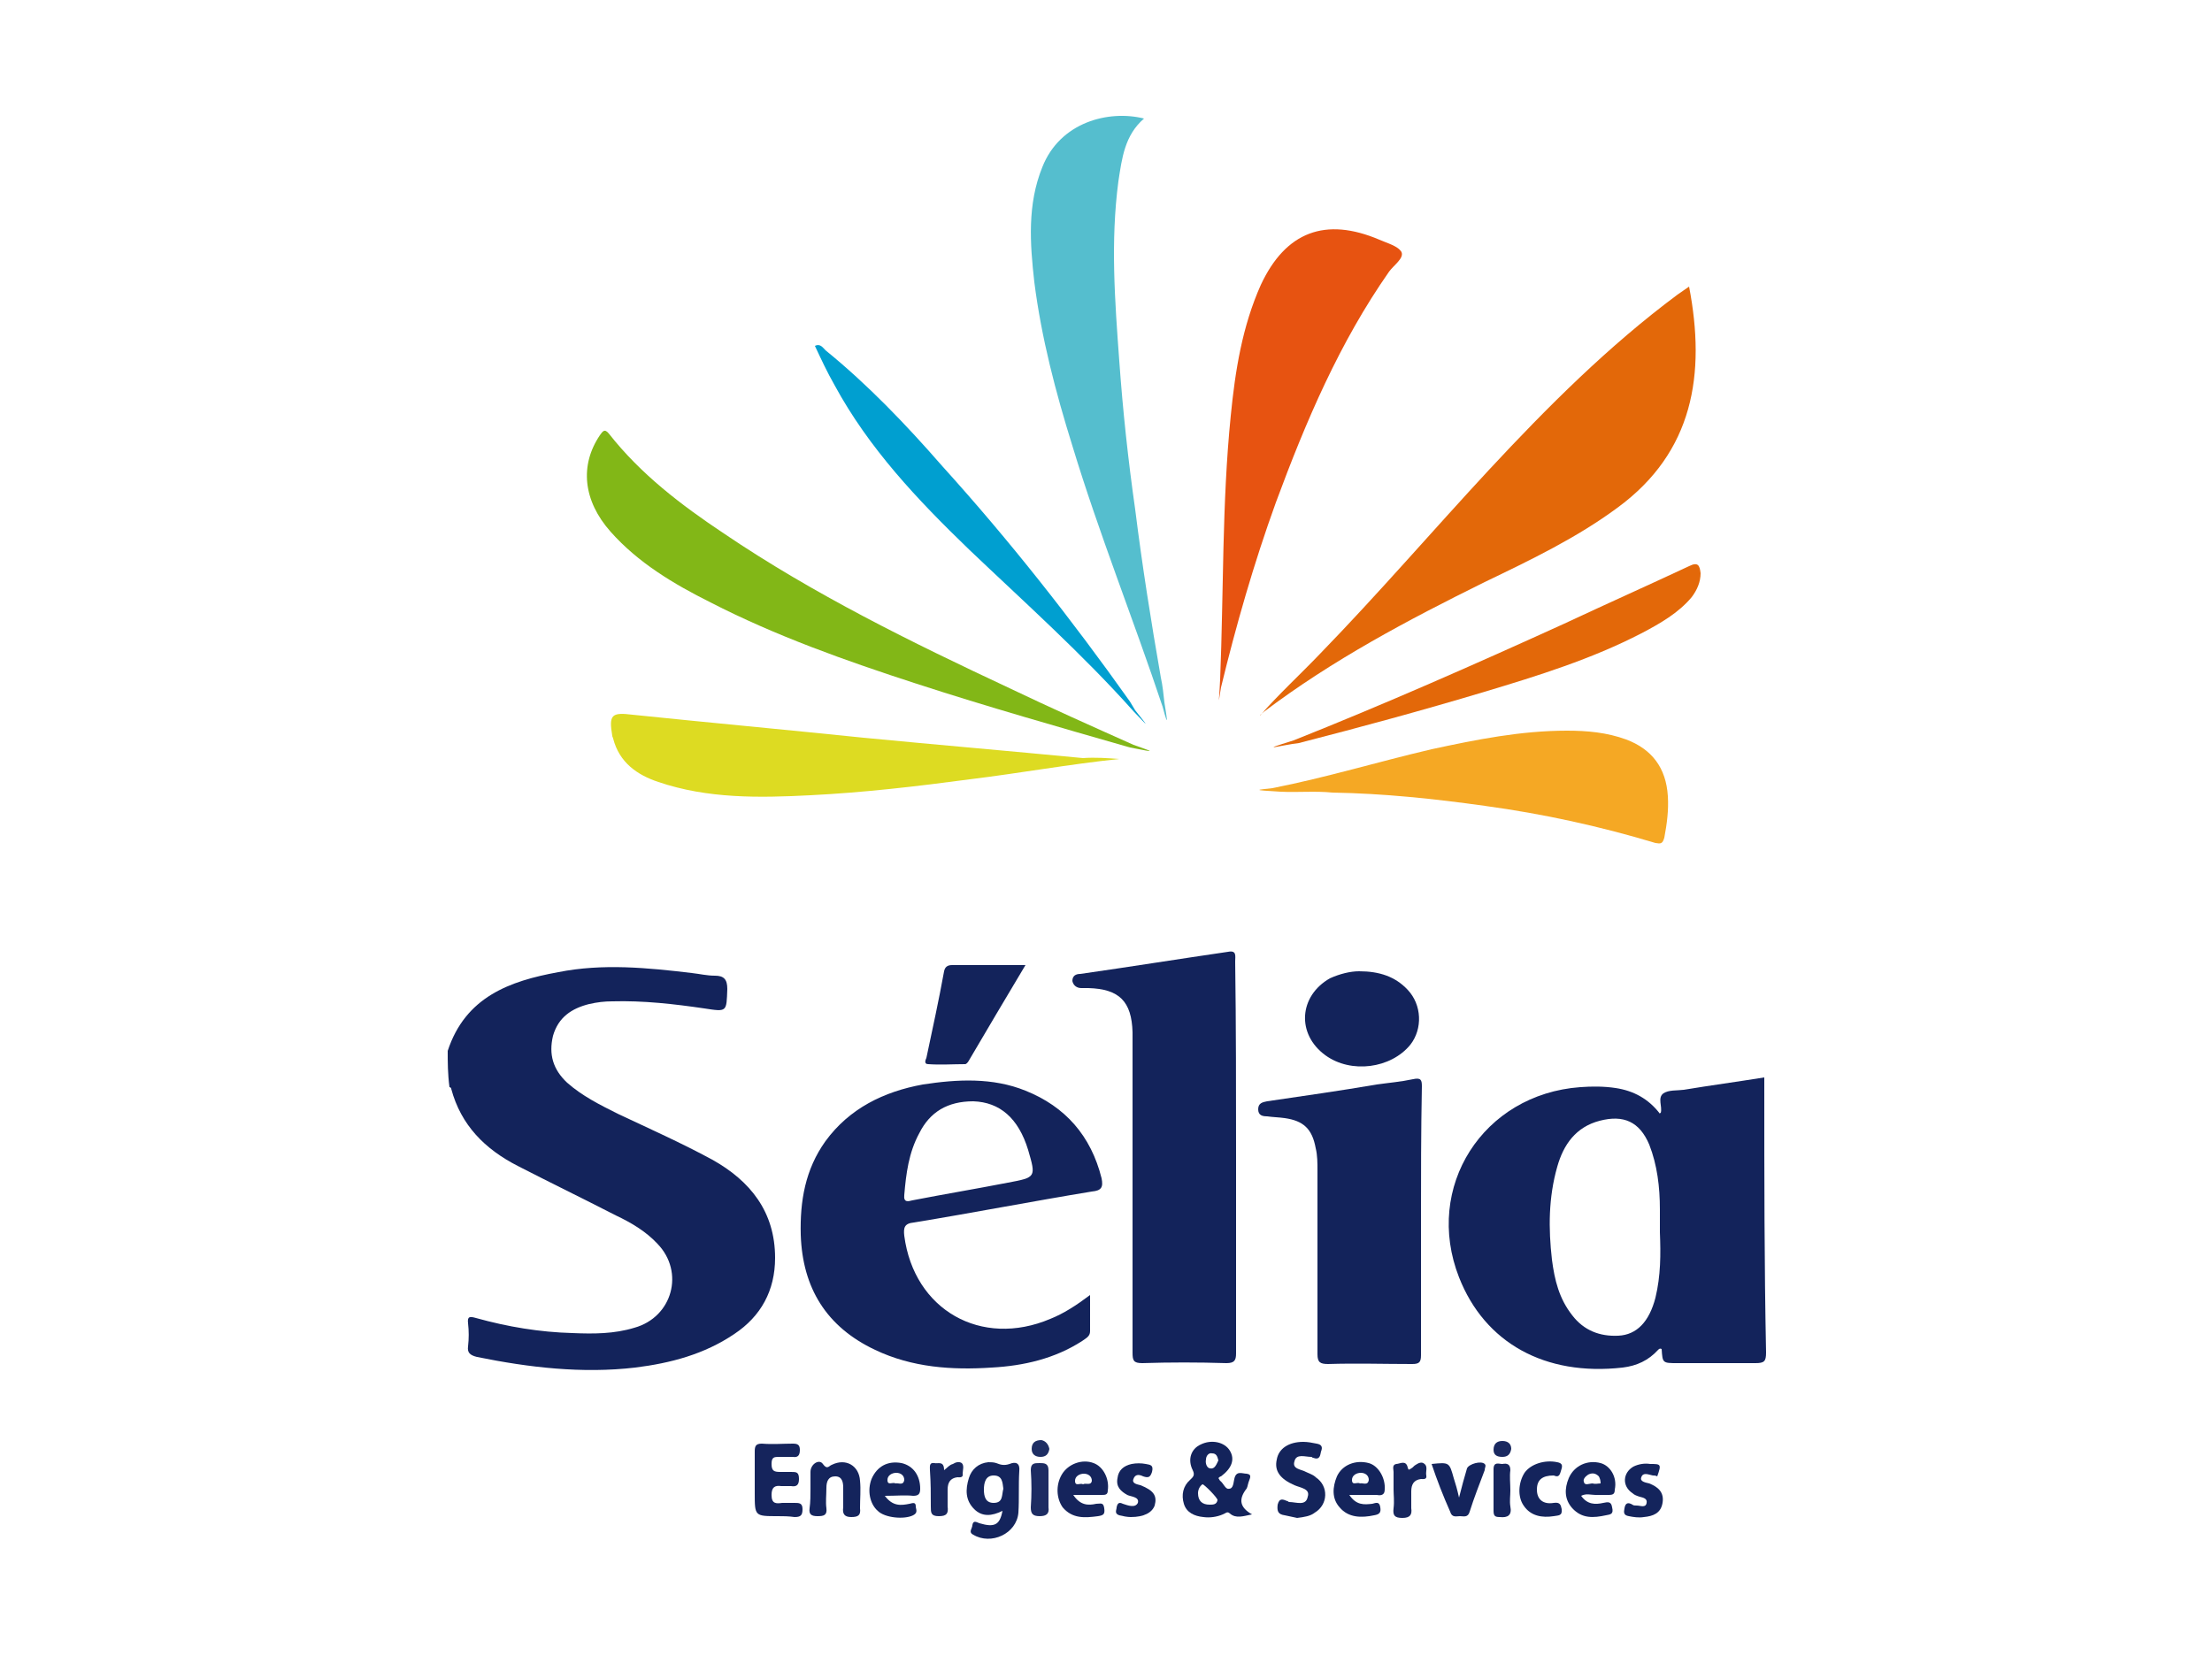<svg xmlns="http://www.w3.org/2000/svg" xmlns:xlink="http://www.w3.org/1999/xlink" id="Calque_1" x="0px" y="0px" viewBox="0 0 250 188" style="enable-background:new 0 0 250 188;" xml:space="preserve"><style type="text/css">	.st0{fill:#13235B;}	.st1{fill:#E36809;}	.st2{fill:#55BECE;}	.st3{fill:#E75311;}	.st4{fill:#82B717;}	.st5{fill:#DDDB22;}	.st6{fill:#F5A824;}	.st7{fill:#009FD0;}	.st8{fill:#14245C;}	.st9{fill:#15245C;}	.st10{fill:#14245B;}	.st11{fill:#17265D;}	.st12{fill:#18275E;}	.st13{fill:#1D2C62;}	.st14{fill:#1E2E63;}	.st15{fill:#1A2960;}</style><g>	<path class="st0" d="M50.6,118.8c2-6.1,7-7.9,12.5-8.9c5-1,10.1-0.5,15.1,0.1c0.9,0.1,1.7,0.3,2.6,0.3c1,0,1.4,0.4,1.4,1.5  c-0.1,2.6,0,2.6-2.6,2.2c-3.4-0.5-6.9-0.9-10.4-0.8c-0.9,0-1.7,0.1-2.6,0.3c-2,0.5-3.5,1.5-4.1,3.6c-0.5,2.1,0,3.8,1.6,5.3  c1.7,1.5,3.7,2.5,5.7,3.5c3.6,1.7,7.2,3.3,10.7,5.2c4.3,2.4,7.1,5.9,7.1,11.1c0,3.7-1.6,6.6-4.6,8.6c-3.4,2.3-7.2,3.3-11.2,3.8  c-6,0.7-12,0-17.9-1.2c-0.8-0.2-1.1-0.5-1-1.2c0.1-0.9,0.1-1.7,0-2.6c-0.1-0.8,0.2-0.8,0.9-0.6c3.6,1,7.2,1.6,10.9,1.7  c2.4,0.1,4.7,0.1,7-0.6c4.3-1.2,5.7-6.3,2.6-9.5c-1.3-1.4-3-2.4-4.7-3.2c-3.7-1.9-7.4-3.7-11.1-5.6c-3.7-1.9-6.4-4.6-7.5-8.7  c0-0.1-0.1-0.2-0.2-0.2C50.6,121.4,50.6,120.1,50.6,118.8z"></path>	<path class="st0" d="M199.4,123v-1.2c-3.1,0.5-6.1,0.9-9.1,1.4c-0.8,0.1-1.7,0-2.3,0.4c-0.7,0.5-0.1,1.5-0.3,2.2c0,0-0.1,0-0.1,0.1  c-1.3-1.7-3-2.6-5-2.9c-1.3-0.2-2.7-0.2-4-0.1c-11,0.8-17.7,11.3-13.7,21.5c2.9,7.4,9.7,11.2,18.5,10.2c1.6-0.2,2.9-0.8,4-2  c0.1-0.1,0.2-0.2,0.4-0.1c0.1,1.6,0.1,1.6,1.8,1.6c2.9,0,5.9,0,8.8,0c1,0,1.2-0.2,1.2-1.2C199.4,143,199.4,133,199.4,123z   M187.1,146.7c-0.7,2.7-2.1,4.2-4.2,4.3c-2.1,0.1-3.9-0.6-5.2-2.3c-1.5-1.9-2-4-2.3-6.3c-0.4-3.5-0.4-7,0.6-10.5  c0.7-2.5,2.1-4.5,4.8-5.2c2.7-0.7,4.5,0.1,5.6,2.7c0.9,2.3,1.2,4.8,1.2,7.3c0,0.9,0,1.7,0,2.6C187.7,141.8,187.7,144.2,187.1,146.7  z"></path>	<path class="st0" d="M124.5,133.2c-1.2-4.8-4.1-8.1-8.6-9.9c-3.7-1.5-7.7-1.3-11.6-0.7c-4.4,0.8-8.3,2.7-11,6.4  c-2.3,3.2-2.9,6.8-2.8,10.6c0.2,6,2.9,10.4,8.4,13c4.2,2,8.7,2.3,13.2,2c3.6-0.2,7.1-1,10.2-3c0.4-0.3,0.9-0.5,0.9-1.1  c0-1.3,0-2.6,0-4.1c-1.6,1.2-3,2.1-4.5,2.7c-7.8,3.3-15.4-1-16.5-9.4c-0.1-0.9,0-1.4,1.1-1.5c6.7-1.1,13.4-2.4,20.1-3.5  C124.5,134.6,124.7,134.2,124.5,133.2z M113.9,133.7c-3.6,0.7-7.2,1.3-10.8,2c-0.4,0.1-1,0.3-0.9-0.6c0.2-2.4,0.5-4.8,1.7-7  c1.2-2.4,3.2-3.6,6.1-3.6c3,0.1,5.1,1.9,6.2,5.5C117.1,133.1,117.1,133.1,113.9,133.7z"></path>	<path class="st0" d="M139.7,130.8c0,7.4,0,14.8,0,22.2c0,0.8-0.2,1.1-1.1,1.1c-3.2-0.1-6.4-0.1-9.5,0c-1,0-1.1-0.3-1.1-1.2  c0-11.8,0-23.6,0-35.4c0-0.3,0-0.5,0-0.8c-0.1-3.5-1.5-4.9-5-5c-0.3,0-0.5,0-0.8,0c-0.5,0-0.9-0.3-1-0.8c0-0.6,0.4-0.8,0.9-0.8  c5.6-0.8,11.2-1.7,16.7-2.5c1-0.2,0.8,0.5,0.8,1.1C139.7,116,139.7,123.4,139.7,130.8z"></path>	<path class="st1" d="M142.8,80.5c7.8-5.9,16.3-10.4,25-14.7c5.2-2.5,10.4-5,15-8.4c8.6-6.3,10-15.1,8.1-25  c-0.4,0.3-0.9,0.6-1.3,0.9c-7.8,5.8-14.7,12.7-21.3,19.8c-6.4,6.9-12.5,14-19.1,20.8c-2.2,2.3-4.7,4.6-6.8,7  C142.4,80.8,142.6,80.7,142.8,80.5z"></path>	<path class="st2" d="M131.4,79.9c-3.3-9.9-7.2-19.6-10.2-29.5c-1.9-6.1-3.5-12.2-4.3-18.5c-0.5-4.4-0.8-8.8,0.9-13  c2-5.1,7.5-6.5,11.5-5.5c-2.2,1.9-2.5,4.5-2.9,7.1c-0.9,6.8-0.4,13.5,0.1,20.3c0.4,5.6,1,11.2,1.8,16.8c0.8,6.4,1.8,12.7,2.9,19  c0.2,0.9,0.3,1.9,0.4,2.8C131.8,80.7,132.2,82.9,131.4,79.9z"></path>	<path class="st0" d="M160.6,138.1c0,5,0,10,0,15.1c0,0.8-0.2,1-1,1c-3.2,0-6.3-0.1-9.5,0c-0.9,0-1.2-0.2-1.2-1.1  c0-6.9,0-13.9,0-20.8c0-0.8,0-1.7-0.2-2.5c-0.4-2.2-1.4-3.1-3.5-3.4c-0.7-0.1-1.3-0.1-2-0.2c-0.5,0-1-0.1-1-0.8  c0-0.7,0.5-0.8,1-0.9c4.1-0.6,8.3-1.2,12.4-1.9c1.4-0.2,2.7-0.3,4.1-0.6c0.9-0.2,1,0.1,1,0.8C160.6,127.9,160.6,133,160.6,138.1z"></path>	<path class="st3" d="M137.9,76.8c0.4-9.9,0.2-19.9,1.2-29.8c0.5-5.1,1.3-10.1,3.4-14.8c2.8-6,7.3-7.7,13.4-5.1  c0.9,0.4,2.1,0.7,2.5,1.4c0.3,0.7-0.9,1.5-1.4,2.2c-5.6,8-9.4,16.9-12.8,26.1c-2.5,6.9-4.5,13.9-6.2,20.9  C137.6,80.1,137.8,79.3,137.9,76.8z"></path>	<path class="st4" d="M127.7,84.5c-8-2.3-16.1-4.6-24.1-7.2c-8-2.6-15.9-5.4-23.3-9.2c-4.2-2.1-8.2-4.5-11.3-8  c-3.1-3.5-3.5-7.5-1.2-10.9c0.3-0.4,0.5-0.8,1-0.2c3.6,4.6,8.2,8.1,13,11.3c10.2,6.9,21.2,12.3,32.3,17.5c4.6,2.2,9.3,4.3,14,6.4  C130,84.9,131.2,85.2,127.7,84.5z"></path>	<path class="st5" d="M126.5,85.8c-5.7,0.6-11.2,1.6-16.9,2.3c-6,0.8-12,1.5-18,1.8c-5.8,0.3-11.6,0.4-17.2-1.5  c-2.4-0.8-4.4-2.2-5.1-4.9c0-0.1-0.1-0.2-0.1-0.3c-0.4-2.4-0.1-2.7,2.3-2.4c8.7,0.9,17.4,1.7,26.1,2.6c8.3,0.8,16.5,1.5,24.8,2.3  C123.8,85.6,125.1,85.7,126.5,85.8z"></path>	<path class="st6" d="M143.8,89.1c6.1-1.2,12-3,18-4.4c5.1-1.1,10.1-2.1,15.3-2.1c2.3,0,4.5,0.2,6.7,1c2.9,1.1,4.5,3.2,4.7,6.4  c0.1,1.6-0.1,3.1-0.4,4.7c-0.2,0.7-0.4,0.7-1,0.6c-6.3-1.9-12.7-3.3-19.3-4.2c-5.7-0.8-11.4-1.4-17.2-1.5c-2-0.2-3.9,0-5.9-0.1  C141.3,89.3,142.1,89.3,143.8,89.1z"></path>	<path class="st7" d="M128.1,80.4c-5.8-6.5-12.3-12.3-18.6-18.3c-5.8-5.6-11.3-11.4-15.2-18.6c-0.8-1.4-1.5-2.9-2.2-4.4  c0.6-0.3,0.9,0.2,1.2,0.5c4.8,3.9,9.1,8.4,13.2,13.1c7.6,8.4,14.6,17.3,21.2,26.6c0.2,0.3,0.4,0.7,0.6,1  C129.8,82.2,130,82.4,128.1,80.4z"></path>	<path class="st1" d="M146.2,83.7c10.3-4.1,20.5-8.6,30.6-13.2c4.7-2.2,9.4-4.3,14.1-6.5c1-0.5,1.2-0.1,1.3,0.8c0,1-0.4,1.9-1,2.7  c-1.5,1.8-3.6,3-5.7,4.1c-5.6,2.9-11.7,4.8-17.7,6.6c-7,2.1-14,4-21,5.8C145,84.2,141.7,85.1,146.2,83.7z"></path>	<path class="st0" d="M153.6,109.8c2.3,0,4.1,0.6,5.5,2.1c1.6,1.7,1.7,4.4,0.3,6.2c-2.2,2.7-6.7,3.3-9.6,1.2c-3.3-2.4-3-6.7,0.5-8.7  C151.4,110.1,152.6,109.8,153.6,109.8z"></path>	<path class="st0" d="M115.9,109.1c-2.2,3.7-4.3,7.2-6.4,10.8c-0.1,0.2-0.3,0.4-0.4,0.4c-1.4,0-2.8,0.1-4.2,0  c-0.5,0-0.3-0.5-0.2-0.7c0.7-3.3,1.4-6.5,2-9.8c0.1-0.5,0.4-0.7,0.9-0.7C110.2,109.1,112.9,109.1,115.9,109.1z"></path>	<path class="st0" d="M140.8,168.4c0.2-0.2,0.2-0.5,0.3-0.8c0.1-0.4,0.5-0.9-0.2-1c-0.5,0-1.2-0.4-1.4,0.6c-0.1,0.4-0.1,1.1-0.6,1.1  c-0.4,0.1-0.6-0.6-1-0.9c-0.1-0.1-0.1-0.2-0.2-0.3c0.1-0.1,0.2-0.2,0.3-0.2c1.2-0.9,1.6-1.9,1-2.9c-0.6-1-2.1-1.3-3.3-0.7  c-1.1,0.5-1.5,1.7-0.9,2.9c0.3,0.6,0,0.8-0.3,1.1c-0.8,0.7-1,1.7-0.7,2.7c0.3,1,1.2,1.4,2.2,1.5c0.7,0.1,1.5,0,2.2-0.3  c0.3-0.1,0.5-0.4,0.8-0.1c0.7,0.6,1.5,0.3,2.5,0.1C140.1,170.4,140,169.5,140.8,168.4z M136.7,170.1c-0.8,0-1.3-0.4-1.3-1.3  c0-0.4,0.2-0.8,0.5-1c0.1-0.1,1.8,1.6,1.7,1.8C137.5,170.1,137.1,170.1,136.7,170.1z M136.8,166c-0.4,0-0.6-0.6-0.5-1  c0-0.4,0.3-0.8,0.7-0.7c0.5,0,0.6,0.4,0.7,0.8C137.5,165.5,137.3,166.1,136.8,166z"></path>	<path class="st8" d="M114.1,165.5c-0.6,0.2-1,0.1-1.5-0.1c-0.3-0.1-0.6-0.1-0.9-0.1c-1.1,0.1-1.9,0.8-2.2,1.8  c-0.4,1.3-0.4,2.5,0.6,3.5c0.9,0.9,2,0.8,3.2,0.2c-0.3,1.6-0.9,1.9-2.6,1.4c-0.3-0.1-0.7-0.4-0.8,0.2c0,0.4-0.5,0.8,0.1,1.1  c2,1.2,4.9-0.1,5.1-2.5c0.1-1.6,0-3.1,0.1-4.7C115.3,165.4,114.8,165.2,114.1,165.5z M112.3,169.9c-0.9,0-1.1-0.7-1.1-1.5  c0-0.8,0.2-1.6,1.1-1.6c1,0,1,0.8,1.1,1.5C113.2,169,113.4,169.9,112.3,169.9z"></path>	<path class="st9" d="M87.9,171.4c-2.6,0-2.6,0-2.6-2.6c0-1.6,0-3.1,0-4.7c0-0.6,0.1-0.9,0.8-0.9c1.2,0.1,2.4,0,3.5,0  c0.5,0,0.8,0.1,0.8,0.7c0,0.6-0.2,0.9-0.8,0.8c-0.5,0-1,0-1.5,0c-0.6,0-0.9,0-0.9,0.8c0,0.8,0.3,0.9,1,0.9c0.4,0,0.8,0,1.2,0  c0.6,0,0.9,0,0.9,0.8c0,0.7-0.3,0.9-0.9,0.8c-0.3,0-0.7,0-1.1,0c-0.7-0.1-1.1,0.1-1.1,1c0,1,0.5,1,1.2,0.9c0.5,0,0.9,0,1.4,0  c0.5,0,0.9,0,0.9,0.7c0,0.7-0.2,0.9-0.9,0.9C89.1,171.4,88.5,171.4,87.9,171.4z"></path>	<path class="st10" d="M146.6,171.6c-0.5-0.1-0.9-0.2-1.4-0.3c-0.7-0.1-0.9-0.4-0.8-1.2c0.2-0.8,0.6-0.6,1.1-0.4  c0.1,0,0.1,0.1,0.2,0.1c0.8,0,1.9,0.5,2.1-0.6c0.3-0.9-0.8-1-1.5-1.3c-1.6-0.7-2.3-1.6-2-2.9c0.2-1.2,1.3-2,3-2  c0.5,0,1,0.1,1.5,0.2c0.6,0.1,0.7,0.4,0.5,0.9c-0.1,0.4-0.1,1-0.9,0.7c-0.1,0-0.1-0.1-0.2-0.1c-0.7,0-1.7-0.4-1.9,0.5  c-0.3,0.9,0.8,0.9,1.3,1.2c0.4,0.2,0.8,0.3,1.1,0.6c1.5,1,1.4,3.1-0.1,4C148.1,171.4,147.4,171.5,146.6,171.6z"></path>	<path class="st8" d="M91.6,168.3c0-0.6,0-1.3,0-1.9c0-0.9,1-1.5,1.4-0.9c0.5,0.7,0.7,0.2,1,0.1c1.6-0.8,3.1,0.1,3.2,1.8  c0.1,1,0,2,0,3.1c0.1,0.8-0.2,1-1,1c-0.8,0-1-0.4-0.9-1.1c0-0.7,0-1.5,0-2.2c0-0.6-0.1-1.3-0.9-1.3c-0.8,0-1,0.6-1,1.3  c0,0.8-0.1,1.6,0,2.3c0.1,0.8-0.3,0.9-1,0.9c-0.7,0-1-0.2-0.9-0.9C91.6,169.8,91.6,169,91.6,168.3z"></path>	<path class="st9" d="M123.6,165.4c-1.3-0.5-2.9,0.1-3.6,1.3c-0.7,1.2-0.6,2.7,0.1,3.7c1.1,1.3,2.5,1.2,4,1c0.6-0.1,0.8-0.2,0.7-0.9  c-0.1-0.7-0.4-0.5-0.9-0.5c-0.9,0.2-1.8,0.2-2.6-1c1.2,0,2.2,0,3.2,0c0.4,0,0.7,0,0.7-0.5C125.4,167.2,124.7,165.8,123.6,165.4z   M122.4,167.8c-0.3-0.2-0.9,0.3-0.9-0.4c0-0.5,0.5-0.8,1-0.8c0.5,0,0.9,0.3,0.9,0.8C123.3,168,122.7,167.6,122.4,167.8z"></path>	<path class="st8" d="M103.2,169.1c0.6,0,0.8-0.2,0.8-0.8c0-1.5-0.8-2.6-2.1-2.9c-1.6-0.3-2.8,0.4-3.4,1.8c-0.5,1.3-0.2,2.8,0.7,3.6  c0.8,0.8,3,1,4,0.5c0.6-0.3,0.3-0.7,0.3-1c0-0.5-0.3-0.4-0.7-0.3c-1,0.2-1.9,0.3-2.8-0.9C101.3,169.1,102.3,169,103.2,169.1z   M101.2,167.7c-0.3-0.2-0.9,0.3-0.9-0.4c0-0.5,0.5-0.8,1-0.8c0.5,0,0.9,0.3,0.9,0.8C102.1,168,101.5,167.6,101.2,167.7z"></path>	<path class="st8" d="M180.9,165.4c-1.5-0.4-3,0.3-3.6,1.7c-0.5,1.2-0.5,2.4,0.4,3.4c1.1,1.2,2.4,1.1,3.8,0.8  c0.5-0.1,0.9-0.1,0.7-0.9c-0.1-0.7-0.5-0.6-1-0.5c-0.9,0.2-1.8,0.2-2.5-0.8c0.6-0.3,1.1-0.1,1.6-0.1c0.5,0,1,0,1.5,0  c0.5,0,0.7-0.1,0.7-0.6C182.8,167,182,165.7,180.9,165.4z M180.9,167.7c-0.3,0-0.6,0.1-0.9,0c-0.4,0-0.9,0.3-1-0.2  c-0.1-0.3,0.2-0.6,0.5-0.8c0.4-0.2,0.8-0.2,1.2,0.2C180.8,167.1,180.9,167.3,180.9,167.7z"></path>	<path class="st8" d="M156.5,168.4c0.1-1.3-0.7-2.7-1.8-3c-1.5-0.4-3,0.2-3.6,1.5c-0.5,1.2-0.6,2.5,0.3,3.5c1,1.2,2.5,1.2,3.9,0.9  c0.6-0.1,0.8-0.3,0.7-0.9c-0.1-0.7-0.5-0.5-0.9-0.4c-0.9,0.1-1.8,0.2-2.6-1c1.2,0,2.1,0,3.1,0C156.1,169.1,156.5,169,156.5,168.4z   M153.7,167.7c-0.3-0.2-0.9,0.3-0.9-0.4c0-0.5,0.5-0.8,1-0.8c0.5,0,0.9,0.3,0.9,0.8C154.6,168,154,167.6,153.7,167.7z"></path>	<path class="st8" d="M161.8,165.5c2-0.2,2-0.2,2.5,1.6c0.2,0.6,0.4,1.3,0.6,2.2c0.3-1.2,0.6-2.3,0.9-3.3c0.2-0.5,1.6-0.9,2-0.5  c0.2,0.2,0,0.4,0,0.7c-0.6,1.6-1.2,3.1-1.7,4.7c-0.2,0.7-0.7,0.5-1.1,0.5c-0.4,0-0.9,0.2-1.1-0.5  C163.1,169.1,162.4,167.3,161.8,165.5z"></path>	<path class="st8" d="M187.3,166.9c-0.2-0.1-0.3-0.1-0.5-0.1c-0.5-0.1-1.1-0.4-1.3,0.2c-0.2,0.5,0.5,0.6,0.9,0.7  c1,0.4,1.7,1,1.5,2.2c-0.2,1.2-1.1,1.5-2.1,1.6c-0.6,0.1-1.2,0-1.7-0.1c-0.6-0.1-0.6-0.4-0.5-0.9c0.1-0.6,0.4-0.7,0.9-0.4  c0.1,0.1,0.3,0.1,0.5,0.1c0.4,0,1,0.3,1.1-0.3c0.1-0.5-0.4-0.6-0.8-0.7c-0.3-0.1-0.6-0.2-0.8-0.4c-1.2-0.8-1.1-2.3,0.1-3  c0.6-0.3,1.3-0.4,1.9-0.3C187.7,165.5,187.8,165.5,187.3,166.9z"></path>	<path class="st10" d="M127.8,171.5c-0.4,0-0.9-0.1-1.3-0.2c-0.6-0.2-0.3-0.6-0.3-0.9c0.1-0.5,0.3-0.6,0.7-0.4  c0.6,0.2,1.4,0.5,1.7-0.1c0.2-0.7-0.8-0.7-1.2-0.9c-0.7-0.4-1.3-0.9-1.1-1.9c0.1-0.9,0.7-1.4,1.6-1.6c0.5-0.1,1.1-0.1,1.6,0  c0.5,0.1,0.9,0.1,0.7,0.9c-0.2,0.6-0.4,0.7-1,0.5c-0.4-0.2-0.9-0.3-1.1,0.3c-0.2,0.5,0.4,0.6,0.8,0.7c1.5,0.6,1.9,1.2,1.6,2.3  C130.2,171,129.3,171.5,127.8,171.5z"></path>	<path class="st8" d="M175.6,166.8c-1.3,0-1.9,0.5-1.9,1.6c0,1.1,0.7,1.7,1.9,1.5c0.7-0.1,0.8,0.2,0.9,0.7c0.1,0.8-0.4,0.7-0.9,0.8  c-1.3,0.2-2.6,0-3.4-1.2c-0.7-1-0.6-2.6,0.1-3.7c0.7-1,2.3-1.5,3.7-1.2c0.5,0.1,0.6,0.3,0.5,0.7  C176.3,166.6,176.3,167.1,175.6,166.8z"></path>	<path class="st11" d="M157.5,168.4c0-0.7,0-1.3,0-2c0-0.3-0.2-0.8,0.3-0.9c0.4,0,1.1-0.5,1.3,0.4c0.1,0.4,0.2,0.2,0.4,0.1  c0.2-0.1,0.3-0.3,0.5-0.4c0.3-0.2,0.7-0.4,1-0.1c0.4,0.3,0.1,0.9,0.2,1.3c0.1,0.5-0.4,0.4-0.6,0.4c-0.8,0.1-1.1,0.6-1.1,1.4  c0,0.6,0,1.3,0,1.9c0.1,0.7-0.1,1.1-1,1.1c-0.9,0-1.1-0.3-1-1.1C157.6,169.7,157.5,169,157.5,168.4z"></path>	<path class="st12" d="M106.7,166.2c0.4-0.3,0.6-0.6,1-0.7c0.3-0.2,0.7-0.3,1-0.1c0.3,0.3,0.1,0.8,0.1,1.2c0.1,0.5-0.4,0.4-0.6,0.4  c-0.8,0.1-1.1,0.6-1.1,1.4c0,0.6,0,1.3,0,1.9c0.1,0.8-0.1,1.1-1,1.1c-0.9,0-0.9-0.4-0.9-1.1c0-1.4,0-2.7-0.1-4.1  c0-0.4-0.1-0.9,0.5-0.8C106,165.5,106.7,165.1,106.7,166.2z"></path>	<path class="st13" d="M118.5,168.4c0,0.7,0,1.3,0,2c0.1,0.7-0.2,1-1,1c-0.8,0-1-0.3-1-1c0.1-1.4,0.1-2.8,0-4.2c0-0.8,0.4-0.8,1-0.8  c0.5,0,1,0,1,0.8C118.5,166.9,118.5,167.7,118.5,168.4z"></path>	<path class="st9" d="M170.7,168.5c0,0.6-0.1,1.2,0,1.8c0.2,1-0.3,1.3-1.2,1.2c-0.5,0-0.7-0.1-0.7-0.7c0-1.6,0-3.1,0-4.7  c0-0.9,0.6-0.6,1-0.6c0.5-0.1,0.9,0,0.9,0.7C170.6,166.9,170.7,167.7,170.7,168.5z"></path>	<path class="st14" d="M118.6,163.8c-0.1,0.6-0.4,0.9-1,0.9c-0.6,0-1-0.3-1-0.9c0-0.7,0.4-1,1.1-1  C118.2,162.9,118.5,163.3,118.6,163.8z"></path>	<path class="st15" d="M169.8,164.7c-0.6,0-1-0.2-1-0.8c0-0.7,0.4-1,1-1c0.6,0,1,0.3,1,0.9C170.7,164.4,170.4,164.7,169.8,164.7z"></path></g></svg>